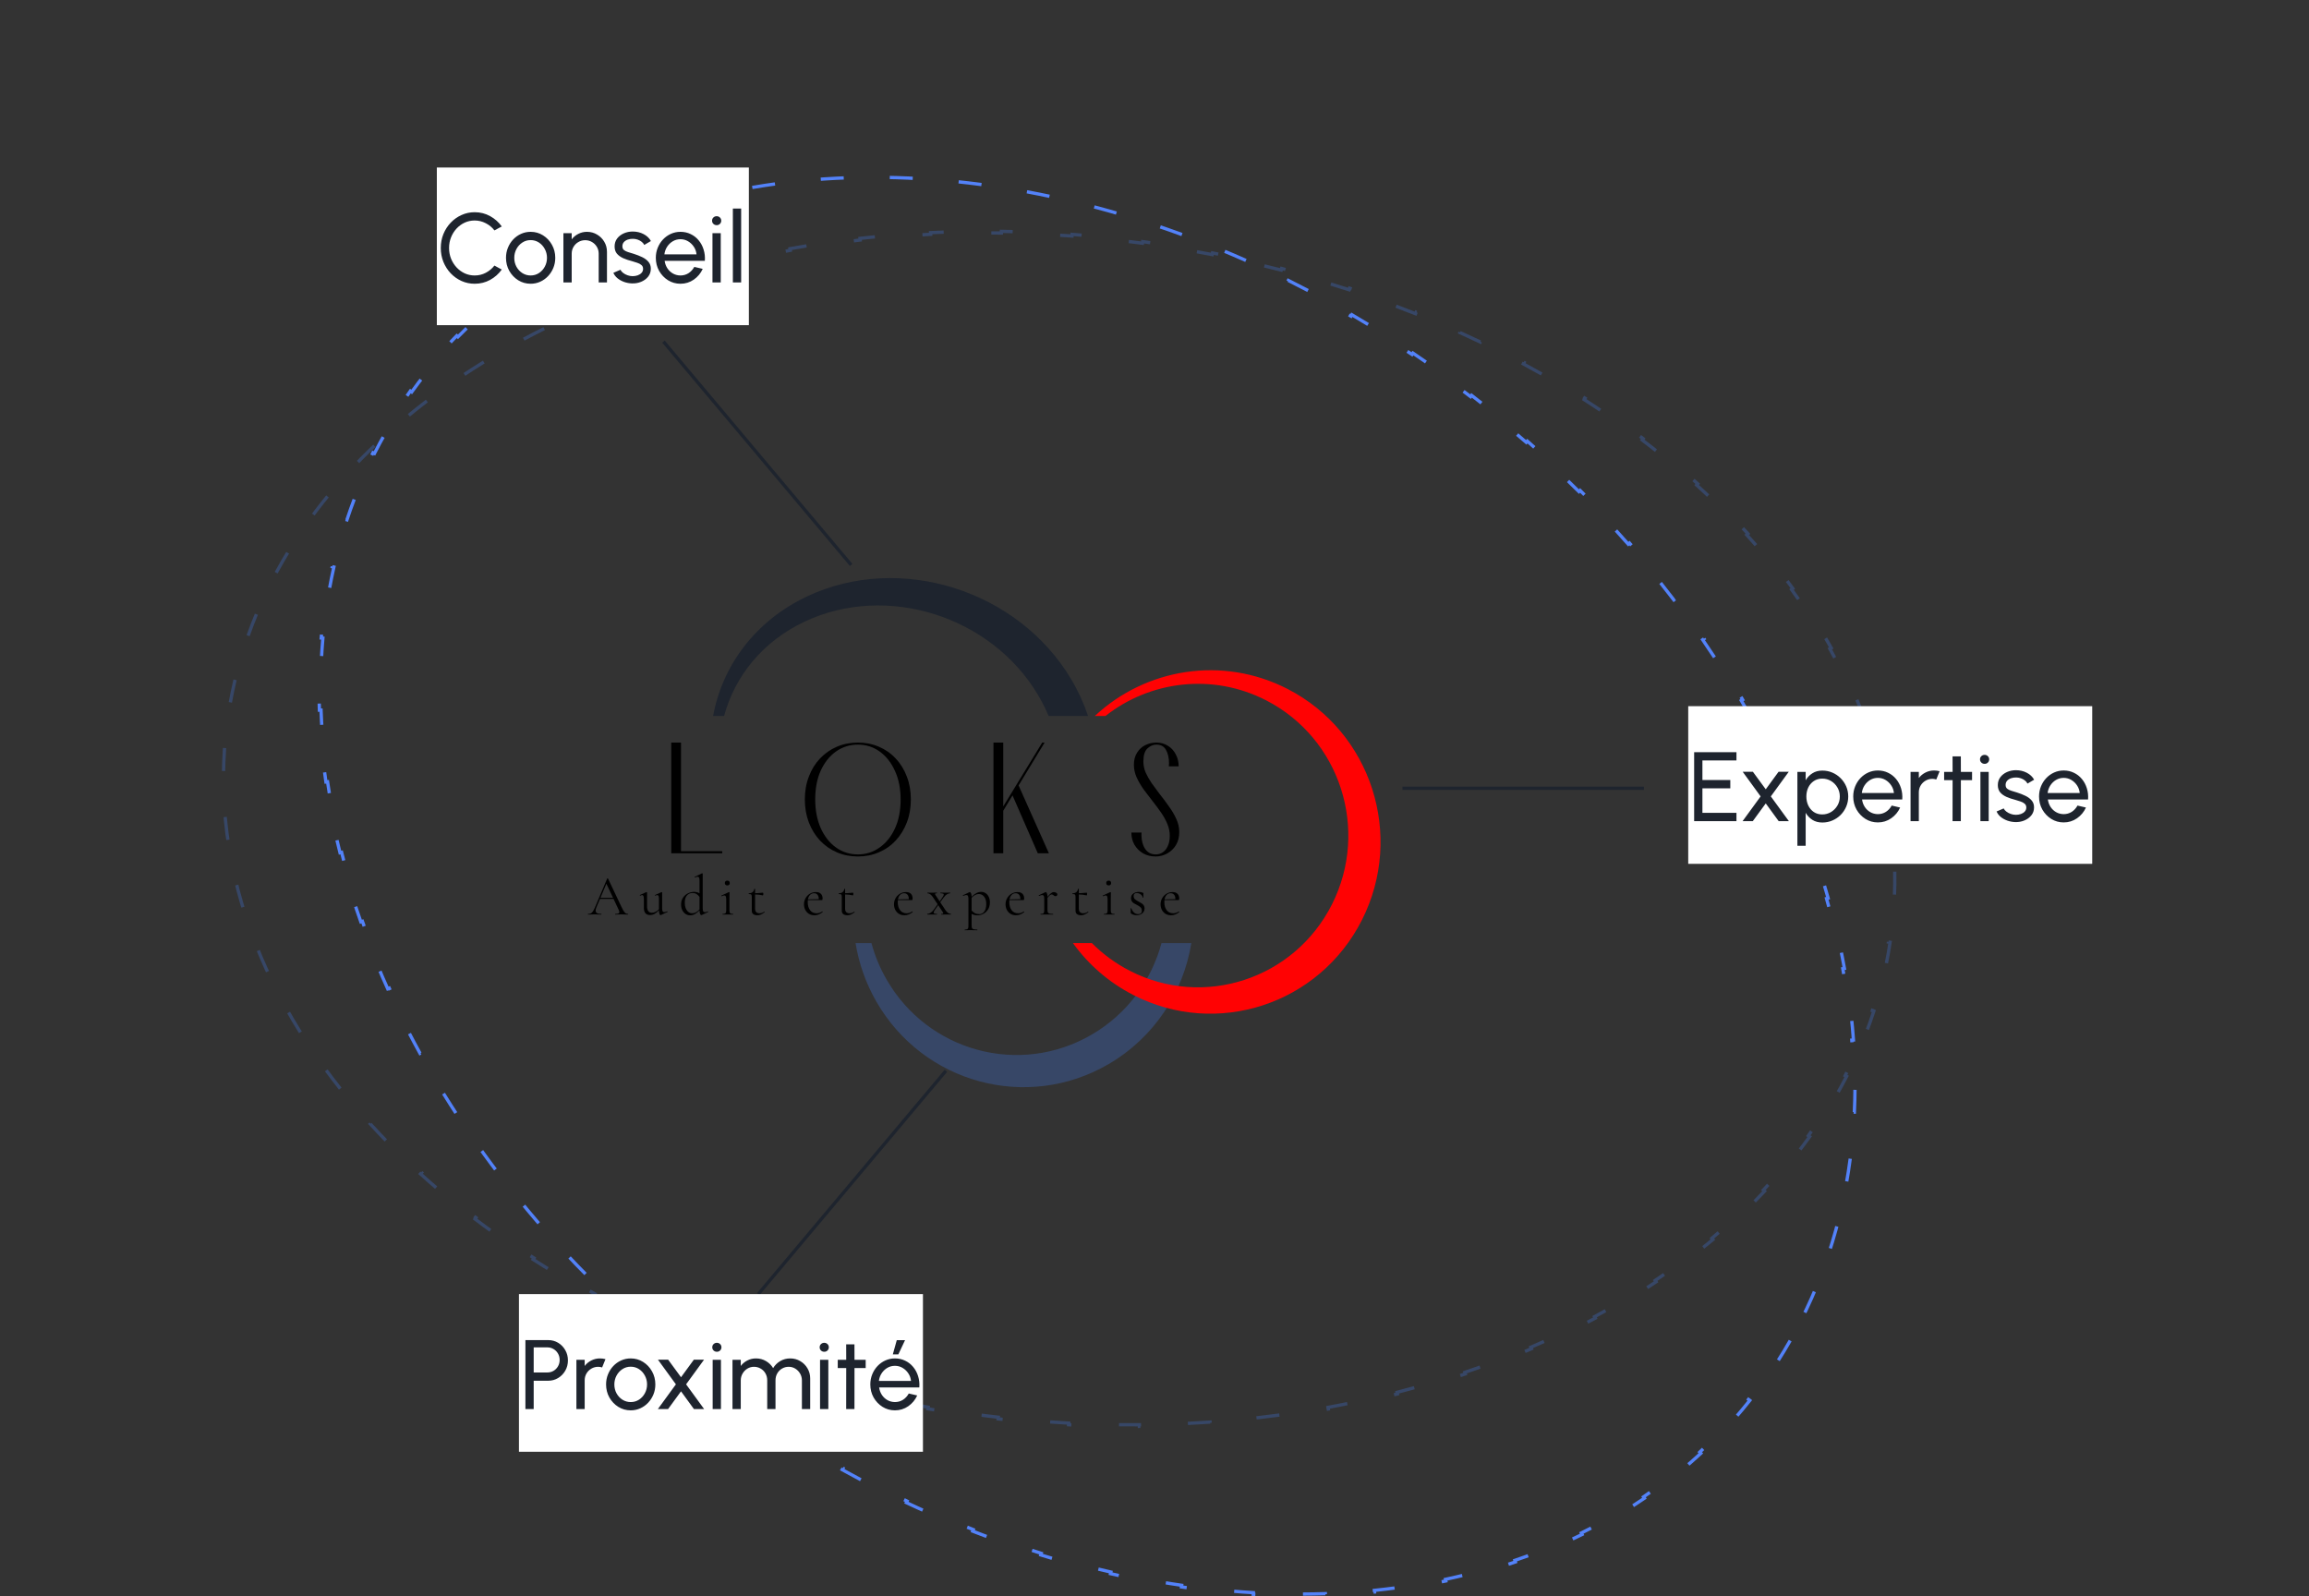 <svg width="703" height="486" viewBox="0 0 703 486" fill="none" xmlns="http://www.w3.org/2000/svg">
<rect x="0" y="0" width="703" height="486" fill="#333333" stroke="none"/>
<path d="M427 240H500.5" stroke="#1E242E"/>
<path d="M288 326L230.863 394" stroke="#1E242E"/>
<path d="M259.137 172L202 104" stroke="#1E242E"/>
<path d="M260.486 287.127C261.466 293.203 263.533 299.206 266.763 304.854C281.062 329.857 312.731 338.423 337.497 323.988C351.496 315.828 360.294 302.066 362.715 287.127H353.637C350.579 298.479 343.252 308.662 332.362 315.009C310.477 327.765 282.492 320.195 269.857 298.101C267.838 294.571 266.333 290.883 265.318 287.127H260.486Z" fill="#374767"/>
<path d="M217.11 217.992C219.939 202.636 229.951 188.989 245.815 181.536C273.986 168.301 309.944 179.609 326.131 206.794C328.306 210.446 330.013 214.199 331.271 217.992H319.265C318.356 215.816 317.274 213.662 316.014 211.547C301.711 187.525 269.935 177.532 245.041 189.227C232.223 195.249 223.728 205.847 220.457 217.992H217.11Z" fill="#1E242E"/>
<path d="M326.666 287.127C331.313 293.58 337.499 299.052 345.023 302.922C370.504 316.029 401.685 305.801 414.668 280.077C427.651 254.353 417.52 222.875 392.039 209.768C372.153 199.539 348.796 203.523 333.325 217.992H336.566C350.144 207.295 369.162 204.825 385.521 213.24C408.038 224.822 416.991 252.639 405.518 275.37C394.045 298.101 366.491 307.139 343.974 295.557C339.601 293.308 335.739 290.445 332.439 287.127H326.666Z" fill="#FF0203"/>
<path d="M207.343 259.789H204.364V226.077H207.343V259.789ZM206.35 259.789V259.157H219.892V259.789H206.35Z" fill="black"/>
<path d="M261.204 260.762C258.886 260.762 256.75 260.341 254.794 259.497C252.837 258.654 251.122 257.454 249.647 255.898C248.203 254.341 247.074 252.508 246.262 250.4C245.449 248.26 245.043 245.925 245.043 243.395C245.043 240.866 245.449 238.547 246.262 236.439C247.074 234.298 248.203 232.466 249.647 230.942C251.122 229.385 252.837 228.185 254.794 227.342C256.75 226.499 258.886 226.077 261.204 226.077C263.491 226.077 265.612 226.499 267.569 227.342C269.555 228.185 271.27 229.385 272.715 230.942C274.159 232.466 275.288 234.298 276.1 236.439C276.913 238.547 277.319 240.866 277.319 243.395C277.319 245.925 276.913 248.26 276.1 250.4C275.288 252.508 274.159 254.341 272.715 255.898C271.27 257.454 269.555 258.654 267.569 259.497C265.612 260.341 263.491 260.762 261.204 260.762ZM261.204 260.13C263.641 260.13 265.838 259.433 267.794 258.038C269.78 256.643 271.345 254.698 272.489 252.2C273.632 249.703 274.204 246.768 274.204 243.395C274.204 240.12 273.632 237.233 272.489 234.736C271.375 232.239 269.841 230.277 267.884 228.85C265.928 227.423 263.701 226.709 261.204 226.709C258.736 226.709 256.509 227.407 254.523 228.801C252.567 230.196 251.017 232.142 249.873 234.639C248.76 237.104 248.203 240.022 248.203 243.395C248.203 246.671 248.76 249.573 249.873 252.103C250.987 254.6 252.521 256.562 254.478 257.989C256.464 259.416 258.706 260.13 261.204 260.13Z" fill="black"/>
<path d="M305.449 259.789H302.47V226.077H305.449V259.789ZM304.907 247.725L304.546 246.995L317.321 226.077H318.044L304.907 247.725ZM309.963 238.774L319.307 259.692V259.789H315.967L308.112 241.79L309.963 238.774Z" fill="black"/>
<path d="M344.458 253.465H347.573C347.573 253.595 347.558 253.741 347.528 253.903C347.528 254.065 347.528 254.211 347.528 254.341C347.558 256.027 347.949 257.422 348.702 258.524C349.454 259.595 350.522 260.13 351.907 260.13C352.629 260.13 353.306 259.935 353.938 259.546C354.6 259.124 355.127 258.492 355.518 257.649C355.939 256.806 356.15 255.735 356.15 254.438C356.15 253.238 355.909 252.054 355.428 250.887C354.946 249.719 354.314 248.568 353.532 247.433C352.749 246.298 351.907 245.163 351.004 244.028C350.071 242.828 349.153 241.628 348.25 240.428C347.377 239.195 346.655 237.963 346.083 236.731C345.512 235.466 345.226 234.169 345.226 232.839C345.226 231.412 345.542 230.196 346.174 229.19C346.806 228.153 347.648 227.374 348.702 226.855C349.755 226.336 350.883 226.077 352.087 226.077C353.381 226.077 354.54 226.401 355.563 227.05C356.586 227.666 357.384 228.525 357.956 229.628C358.557 230.731 358.858 231.963 358.858 233.325H355.879C355.879 233.196 355.879 233.05 355.879 232.888C355.909 232.725 355.924 232.579 355.924 232.45C355.924 230.796 355.623 229.434 355.021 228.363C354.45 227.261 353.456 226.709 352.042 226.709C351.079 226.709 350.176 227.099 349.334 227.877C348.521 228.655 348.115 229.985 348.115 231.866C348.115 232.969 348.34 234.071 348.792 235.174C349.273 236.244 349.875 237.314 350.598 238.385C351.35 239.455 352.147 240.541 352.99 241.644C353.983 242.876 354.931 244.141 355.834 245.438C356.767 246.703 357.534 248.001 358.136 249.33C358.738 250.627 359.039 251.957 359.039 253.319C359.039 254.844 358.708 256.157 358.046 257.26C357.384 258.362 356.496 259.222 355.382 259.838C354.299 260.454 353.11 260.762 351.816 260.762C350.432 260.762 349.183 260.454 348.07 259.838C346.956 259.189 346.068 258.314 345.406 257.211C344.774 256.108 344.458 254.86 344.458 253.465Z" fill="black"/>
<path d="M191.192 278.244C191.238 278.244 191.261 278.278 191.261 278.348C191.261 278.417 191.238 278.452 191.192 278.452C190.972 278.452 190.631 278.44 190.169 278.417C189.706 278.394 189.371 278.382 189.163 278.382C188.908 278.382 188.585 278.394 188.192 278.417C187.822 278.44 187.538 278.452 187.342 278.452C187.296 278.452 187.272 278.417 187.272 278.348C187.272 278.278 187.296 278.244 187.342 278.244C187.77 278.244 188.082 278.203 188.278 278.122C188.475 278.041 188.573 277.903 188.573 277.706C188.573 277.544 188.498 277.296 188.348 276.96L186.804 273.683H182.677L181.584 276.249C181.422 276.642 181.341 276.96 181.341 277.203C181.341 277.561 181.48 277.827 181.757 278.001C182.047 278.163 182.474 278.244 183.041 278.244C183.099 278.244 183.128 278.278 183.128 278.348C183.128 278.417 183.099 278.452 183.041 278.452C182.833 278.452 182.532 278.44 182.139 278.417C181.7 278.394 181.318 278.382 180.994 278.382C180.694 278.382 180.347 278.394 179.954 278.417C179.607 278.44 179.318 278.452 179.087 278.452C179.029 278.452 179 278.417 179 278.348C179 278.278 179.029 278.244 179.087 278.244C179.41 278.244 179.682 278.186 179.902 278.07C180.133 277.943 180.347 277.729 180.543 277.429C180.752 277.116 180.977 276.671 181.22 276.093L184.879 267.457C184.902 267.422 184.943 267.404 185.001 267.404C185.058 267.404 185.093 267.422 185.105 267.457L189.197 276.076C189.591 276.931 189.926 277.509 190.203 277.81C190.481 278.099 190.81 278.244 191.192 278.244ZM182.815 273.336H186.648L184.619 269.052L182.815 273.336Z" fill="black"/>
<path d="M203.161 277.463C203.207 277.463 203.236 277.492 203.248 277.55C203.271 277.596 203.259 277.631 203.213 277.654L201.184 278.608L201.114 278.625C200.999 278.625 200.889 278.492 200.785 278.226C200.681 277.96 200.629 277.614 200.629 277.186V277.116C200.178 277.625 199.727 278.001 199.276 278.244C198.825 278.475 198.357 278.59 197.871 278.59C197.293 278.59 196.842 278.411 196.519 278.053C196.195 277.683 196.033 277.151 196.033 276.457V273.804C196.033 273.353 195.993 273.029 195.912 272.833C195.831 272.625 195.698 272.521 195.513 272.521C195.351 272.521 195.154 272.578 194.923 272.694H194.906C194.86 272.694 194.825 272.665 194.802 272.607C194.779 272.538 194.79 272.497 194.836 272.486L196.761 271.619L196.831 271.601C196.866 271.601 196.9 271.619 196.935 271.653C196.981 271.677 197.004 271.705 197.004 271.74V275.885C197.004 277.226 197.49 277.897 198.461 277.897C198.831 277.897 199.207 277.804 199.588 277.619C199.97 277.423 200.317 277.157 200.629 276.822V273.804C200.629 273.341 200.588 273.012 200.507 272.815C200.438 272.619 200.305 272.521 200.109 272.521C199.947 272.521 199.75 272.578 199.519 272.694H199.502C199.455 272.694 199.421 272.665 199.398 272.607C199.386 272.538 199.403 272.497 199.45 272.486L201.375 271.619L201.427 271.601C201.461 271.601 201.496 271.619 201.531 271.653C201.577 271.677 201.6 271.705 201.6 271.74V276.596C201.6 276.989 201.646 277.272 201.739 277.446C201.831 277.619 201.987 277.706 202.207 277.706C202.404 277.706 202.71 277.625 203.126 277.463H203.161Z" fill="black"/>
<path d="M215.512 277.463C215.558 277.463 215.587 277.492 215.598 277.55C215.622 277.608 215.616 277.648 215.581 277.671L213.673 278.573C213.604 278.596 213.558 278.608 213.535 278.608C213.384 278.608 213.257 278.481 213.153 278.226C213.049 277.972 212.991 277.619 212.98 277.168C212.552 277.619 212.101 277.984 211.627 278.261C211.164 278.538 210.644 278.677 210.066 278.677C209.581 278.677 209.13 278.538 208.713 278.261C208.309 277.984 207.979 277.596 207.725 277.099C207.482 276.59 207.361 276.012 207.361 275.365C207.361 274.544 207.563 273.844 207.968 273.266C208.372 272.688 208.881 272.255 209.494 271.966C210.107 271.677 210.714 271.532 211.315 271.532C211.928 271.532 212.483 271.682 212.98 271.983V268.098C212.98 267.682 212.933 267.381 212.841 267.196C212.76 267.011 212.615 266.919 212.407 266.919C212.257 266.919 211.991 267 211.61 267.162H211.575C211.529 267.162 211.494 267.139 211.471 267.092C211.459 267.035 211.471 266.994 211.506 266.971L213.708 265.896C213.731 265.884 213.76 265.878 213.795 265.878C213.818 265.878 213.847 265.896 213.882 265.93C213.928 265.953 213.951 265.982 213.951 266.017V276.544C213.951 276.96 213.997 277.261 214.09 277.446C214.194 277.631 214.356 277.723 214.575 277.723C214.911 277.723 215.211 277.642 215.477 277.481L215.512 277.463ZM210.742 278.053C211.159 278.053 211.546 277.955 211.904 277.758C212.263 277.55 212.621 277.261 212.98 276.891V273.076C212.702 272.694 212.396 272.399 212.061 272.191C211.725 271.983 211.321 271.879 210.847 271.879C210.118 271.879 209.54 272.139 209.112 272.659C208.696 273.168 208.488 273.896 208.488 274.844C208.488 275.48 208.586 276.041 208.783 276.527C208.979 277.012 209.245 277.388 209.581 277.654C209.927 277.92 210.315 278.053 210.742 278.053Z" fill="black"/>
<path d="M221.455 269.572C221.213 269.572 221.022 269.509 220.883 269.382C220.756 269.254 220.692 269.075 220.692 268.844C220.692 268.613 220.756 268.433 220.883 268.306C221.022 268.179 221.213 268.116 221.455 268.116C221.687 268.116 221.866 268.179 221.993 268.306C222.12 268.433 222.184 268.613 222.184 268.844C222.184 269.075 222.12 269.254 221.993 269.382C221.866 269.509 221.687 269.572 221.455 269.572ZM219.999 278.452C219.975 278.452 219.964 278.417 219.964 278.348C219.964 278.278 219.975 278.244 219.999 278.244C220.311 278.244 220.542 278.215 220.692 278.157C220.854 278.088 220.964 277.972 221.022 277.81C221.08 277.637 221.109 277.382 221.109 277.047V273.804C221.109 273.388 221.062 273.087 220.97 272.902C220.889 272.717 220.744 272.625 220.536 272.625C220.328 272.625 220.068 272.706 219.756 272.867H219.738C219.692 272.867 219.658 272.839 219.634 272.781C219.611 272.723 219.617 272.682 219.652 272.659L221.906 271.619L221.976 271.601C221.999 271.601 222.028 271.619 222.062 271.653C222.097 271.677 222.114 271.705 222.114 271.74C222.114 271.821 222.109 272.052 222.097 272.434C222.085 272.815 222.08 273.266 222.08 273.787V277.047C222.08 277.394 222.109 277.648 222.166 277.81C222.224 277.972 222.328 278.088 222.479 278.157C222.629 278.215 222.86 278.244 223.172 278.244C223.207 278.244 223.224 278.278 223.224 278.348C223.224 278.417 223.207 278.452 223.172 278.452C222.906 278.452 222.692 278.446 222.531 278.434L221.594 278.417L220.658 278.434C220.496 278.446 220.276 278.452 219.999 278.452Z" fill="black"/>
<path d="M232.684 277.55C232.73 277.55 232.765 277.579 232.788 277.637C232.811 277.683 232.805 277.718 232.77 277.741C232.343 278.076 231.955 278.313 231.608 278.452C231.273 278.59 230.92 278.66 230.551 278.66C230.065 278.66 229.666 278.55 229.354 278.33C229.042 278.111 228.886 277.746 228.886 277.238V273.162C228.886 272.862 228.862 272.648 228.816 272.521C228.782 272.393 228.706 272.312 228.591 272.278C228.475 272.232 228.279 272.208 228.001 272.208C227.955 272.208 227.932 272.174 227.932 272.104C227.932 272.023 227.955 271.983 228.001 271.983C228.464 271.971 228.839 271.85 229.128 271.619C229.417 271.376 229.585 271.058 229.631 270.665C229.631 270.63 229.678 270.613 229.77 270.613C229.851 270.613 229.891 270.63 229.891 270.665V271.948C230.47 271.937 231.273 271.879 232.302 271.775C232.325 271.775 232.348 271.821 232.371 271.914C232.406 271.994 232.424 272.087 232.424 272.191C232.424 272.284 232.4 272.382 232.354 272.486C232.319 272.578 232.279 272.619 232.233 272.607C231.597 272.445 230.816 272.353 229.891 272.33V276.648C229.891 277.122 230.007 277.475 230.238 277.706C230.481 277.937 230.822 278.053 231.262 278.053C231.77 278.053 232.233 277.891 232.649 277.567L232.684 277.55Z" fill="black"/>
<path d="M250.378 277.481C250.412 277.481 250.441 277.504 250.465 277.55C250.499 277.585 250.505 277.619 250.482 277.654C249.719 278.325 248.875 278.66 247.95 278.66C247.279 278.66 246.707 278.504 246.233 278.192C245.759 277.879 245.395 277.469 245.14 276.96C244.898 276.452 244.776 275.908 244.776 275.33C244.776 274.648 244.938 274.024 245.262 273.457C245.585 272.879 246.025 272.428 246.58 272.104C247.146 271.769 247.765 271.601 248.435 271.601C249.083 271.601 249.58 271.775 249.927 272.122C250.274 272.469 250.447 272.954 250.447 273.578C250.447 273.74 250.43 273.856 250.395 273.925C250.372 273.995 250.326 274.029 250.256 274.029L245.955 274.047C245.932 274.301 245.921 274.509 245.921 274.671C245.921 275.677 246.158 276.492 246.632 277.116C247.106 277.741 247.771 278.053 248.626 278.053C248.973 278.053 249.268 278.007 249.511 277.914C249.765 277.822 250.048 277.677 250.36 277.481H250.378ZM247.863 271.948C247.366 271.948 246.955 272.116 246.632 272.451C246.308 272.775 246.094 273.232 245.99 273.821L249.285 273.752C249.285 273.162 249.158 272.717 248.904 272.417C248.649 272.104 248.302 271.948 247.863 271.948Z" fill="black"/>
<path d="M260.093 277.55C260.139 277.55 260.174 277.579 260.197 277.637C260.22 277.683 260.215 277.718 260.18 277.741C259.752 278.076 259.365 278.313 259.018 278.452C258.683 278.59 258.33 278.66 257.96 278.66C257.474 278.66 257.076 278.55 256.763 278.33C256.451 278.111 256.295 277.746 256.295 277.238V273.162C256.295 272.862 256.272 272.648 256.226 272.521C256.191 272.393 256.116 272.312 256 272.278C255.885 272.232 255.688 272.208 255.411 272.208C255.364 272.208 255.341 272.174 255.341 272.104C255.341 272.023 255.364 271.983 255.411 271.983C255.873 271.971 256.249 271.85 256.538 271.619C256.827 271.376 256.995 271.058 257.041 270.665C257.041 270.63 257.087 270.613 257.18 270.613C257.261 270.613 257.301 270.63 257.301 270.665V271.948C257.879 271.937 258.683 271.879 259.712 271.775C259.735 271.775 259.758 271.821 259.781 271.914C259.816 271.994 259.833 272.087 259.833 272.191C259.833 272.284 259.81 272.382 259.764 272.486C259.729 272.578 259.689 272.619 259.642 272.607C259.006 272.445 258.226 272.353 257.301 272.33V276.648C257.301 277.122 257.417 277.475 257.648 277.706C257.891 277.937 258.232 278.053 258.671 278.053C259.18 278.053 259.642 277.891 260.059 277.567L260.093 277.55Z" fill="black"/>
<path d="M277.787 277.481C277.822 277.481 277.851 277.504 277.874 277.55C277.909 277.585 277.914 277.619 277.891 277.654C277.128 278.325 276.284 278.66 275.359 278.66C274.689 278.66 274.116 278.504 273.642 278.192C273.168 277.879 272.804 277.469 272.55 276.96C272.307 276.452 272.186 275.908 272.186 275.33C272.186 274.648 272.348 274.024 272.671 273.457C272.995 272.879 273.434 272.428 273.989 272.104C274.556 271.769 275.174 271.601 275.845 271.601C276.492 271.601 276.99 271.775 277.336 272.122C277.683 272.469 277.857 272.954 277.857 273.578C277.857 273.74 277.839 273.856 277.805 273.925C277.782 273.995 277.735 274.029 277.666 274.029L273.365 274.047C273.342 274.301 273.33 274.509 273.33 274.671C273.33 275.677 273.567 276.492 274.041 277.116C274.515 277.741 275.18 278.053 276.036 278.053C276.383 278.053 276.677 278.007 276.92 277.914C277.175 277.822 277.458 277.677 277.77 277.481H277.787ZM275.273 271.948C274.775 271.948 274.365 272.116 274.041 272.451C273.718 272.775 273.504 273.232 273.4 273.821L276.695 273.752C276.695 273.162 276.568 272.717 276.313 272.417C276.059 272.104 275.712 271.948 275.273 271.948Z" fill="black"/>
<path d="M289.514 278.244C289.538 278.244 289.549 278.278 289.549 278.348C289.549 278.417 289.538 278.452 289.514 278.452L288.96 278.434C288.832 278.423 288.647 278.417 288.405 278.417L287.295 278.434C287.121 278.446 286.89 278.452 286.601 278.452C286.566 278.452 286.549 278.417 286.549 278.348C286.549 278.278 286.566 278.244 286.601 278.244C286.809 278.244 286.954 278.232 287.034 278.209C287.127 278.174 287.173 278.116 287.173 278.036C287.173 277.931 287.104 277.775 286.965 277.567L285.647 275.573L284.607 277.064C284.375 277.411 284.26 277.666 284.26 277.827C284.26 277.966 284.335 278.07 284.485 278.14C284.647 278.209 284.901 278.244 285.248 278.244C285.283 278.244 285.3 278.278 285.3 278.348C285.3 278.417 285.283 278.452 285.248 278.452C284.936 278.452 284.705 278.446 284.554 278.434L283.514 278.417L282.89 278.434C282.774 278.446 282.589 278.452 282.335 278.452C282.311 278.452 282.3 278.417 282.3 278.348C282.3 278.278 282.311 278.244 282.335 278.244C282.635 278.244 282.959 278.134 283.306 277.914C283.664 277.694 283.994 277.377 284.294 276.96L285.474 275.313L284.069 273.197C283.791 272.769 283.502 272.457 283.202 272.26C282.901 272.064 282.629 271.966 282.387 271.966C282.364 271.966 282.352 271.931 282.352 271.862C282.352 271.792 282.364 271.757 282.387 271.757C282.629 271.757 282.809 271.763 282.924 271.775L283.462 271.792L284.572 271.775C284.734 271.763 284.959 271.757 285.248 271.757C285.271 271.757 285.283 271.792 285.283 271.862C285.283 271.931 285.271 271.966 285.248 271.966C285.052 271.966 284.907 271.983 284.815 272.018C284.722 272.041 284.676 272.093 284.676 272.174C284.676 272.255 284.751 272.411 284.901 272.642L286.098 274.446L286.982 273.145C287.225 272.786 287.347 272.526 287.347 272.364C287.347 272.226 287.266 272.127 287.104 272.07C286.954 272 286.699 271.966 286.341 271.966C286.318 271.966 286.306 271.931 286.306 271.862C286.306 271.792 286.318 271.757 286.341 271.757C286.653 271.757 286.89 271.763 287.052 271.775L288.092 271.792L288.717 271.775C288.832 271.763 289.017 271.757 289.272 271.757C289.295 271.757 289.306 271.792 289.306 271.862C289.306 271.931 289.295 271.966 289.272 271.966C288.96 271.966 288.63 272.075 288.283 272.295C287.948 272.503 287.624 272.821 287.312 273.249L286.254 274.688L287.798 277.012C288.087 277.452 288.381 277.77 288.682 277.966C288.994 278.151 289.272 278.244 289.514 278.244Z" fill="black"/>
<path d="M298.731 271.532C299.205 271.532 299.645 271.659 300.049 271.914C300.454 272.168 300.778 272.538 301.021 273.024C301.263 273.509 301.385 274.076 301.385 274.723C301.385 275.59 301.188 276.324 300.795 276.926C300.402 277.515 299.916 277.955 299.338 278.244C298.772 278.533 298.211 278.677 297.656 278.677C297.298 278.677 296.974 278.643 296.685 278.573C296.407 278.504 296.118 278.388 295.818 278.226V281.816C295.818 282.163 295.858 282.417 295.939 282.579C296.032 282.741 296.199 282.851 296.442 282.909C296.685 282.978 297.055 283.013 297.552 283.013C297.575 283.013 297.587 283.048 297.587 283.117C297.587 283.186 297.575 283.221 297.552 283.221C297.159 283.221 296.847 283.215 296.615 283.204L295.349 283.186L294.396 283.204C294.234 283.215 294.02 283.221 293.754 283.221C293.719 283.221 293.702 283.186 293.702 283.117C293.702 283.048 293.719 283.013 293.754 283.013C294.066 283.013 294.297 282.978 294.448 282.909C294.598 282.851 294.702 282.741 294.76 282.579C294.818 282.417 294.847 282.163 294.847 281.816V273.665C294.847 273.249 294.8 272.954 294.708 272.781C294.615 272.596 294.453 272.503 294.222 272.503C293.968 272.503 293.661 272.584 293.303 272.746L293.268 272.763C293.222 272.763 293.193 272.734 293.182 272.677C293.159 272.619 293.164 272.578 293.199 272.555L295.124 271.636C295.147 271.625 295.188 271.619 295.245 271.619C295.407 271.619 295.54 271.74 295.644 271.983C295.748 272.226 295.806 272.573 295.818 273.024C296.8 272.029 297.772 271.532 298.731 271.532ZM298.176 278.313C298.789 278.313 299.292 278.047 299.685 277.515C300.078 276.972 300.275 276.22 300.275 275.261C300.275 274.29 300.061 273.538 299.633 273.006C299.205 272.463 298.662 272.191 298.003 272.191C297.598 272.191 297.222 272.289 296.876 272.486C296.529 272.682 296.176 272.96 295.818 273.318V277.22C296.141 277.579 296.483 277.851 296.841 278.036C297.211 278.221 297.656 278.313 298.176 278.313Z" fill="black"/>
<path d="M311.751 277.481C311.786 277.481 311.815 277.504 311.838 277.55C311.873 277.585 311.878 277.619 311.855 277.654C311.092 278.325 310.248 278.66 309.323 278.66C308.653 278.66 308.08 278.504 307.606 278.192C307.132 277.879 306.768 277.469 306.514 276.96C306.271 276.452 306.149 275.908 306.149 275.33C306.149 274.648 306.311 274.024 306.635 273.457C306.959 272.879 307.398 272.428 307.953 272.104C308.52 271.769 309.138 271.601 309.809 271.601C310.456 271.601 310.953 271.775 311.3 272.122C311.647 272.469 311.821 272.954 311.821 273.578C311.821 273.74 311.803 273.856 311.768 273.925C311.745 273.995 311.699 274.029 311.63 274.029L307.329 274.047C307.306 274.301 307.294 274.509 307.294 274.671C307.294 275.677 307.531 276.492 308.005 277.116C308.479 277.741 309.144 278.053 310 278.053C310.346 278.053 310.641 278.007 310.884 277.914C311.138 277.822 311.422 277.677 311.734 277.481H311.751ZM309.236 271.948C308.739 271.948 308.329 272.116 308.005 272.451C307.681 272.775 307.468 273.232 307.363 273.821L310.659 273.752C310.659 273.162 310.531 272.717 310.277 272.417C310.023 272.104 309.676 271.948 309.236 271.948Z" fill="black"/>
<path d="M320.842 271.601C321.097 271.601 321.339 271.671 321.571 271.81C321.802 271.948 321.917 272.116 321.917 272.312C321.917 272.463 321.865 272.59 321.761 272.694C321.669 272.798 321.53 272.85 321.345 272.85C321.241 272.85 321.149 272.833 321.068 272.798C320.998 272.752 320.912 272.688 320.808 272.607C320.704 272.515 320.605 272.445 320.513 272.399C320.42 272.353 320.31 272.33 320.183 272.33C320.033 272.33 319.871 272.393 319.698 272.521C319.536 272.648 319.276 272.919 318.917 273.336V277.047C318.917 277.394 318.958 277.648 319.039 277.81C319.131 277.972 319.293 278.088 319.524 278.157C319.755 278.215 320.114 278.244 320.599 278.244C320.646 278.244 320.669 278.278 320.669 278.348C320.669 278.417 320.646 278.452 320.599 278.452C320.229 278.452 319.935 278.446 319.715 278.434L318.432 278.417L317.478 278.434C317.327 278.446 317.119 278.452 316.853 278.452C316.819 278.452 316.801 278.417 316.801 278.348C316.801 278.278 316.819 278.244 316.853 278.244C317.166 278.244 317.397 278.215 317.547 278.157C317.697 278.088 317.796 277.972 317.842 277.81C317.9 277.648 317.929 277.394 317.929 277.047V273.613C317.929 273.22 317.882 272.937 317.79 272.763C317.697 272.59 317.541 272.503 317.322 272.503C317.137 272.503 316.825 272.59 316.385 272.763H316.35C316.304 272.763 316.27 272.74 316.246 272.694C316.235 272.636 316.252 272.596 316.298 272.573L318.31 271.619L318.414 271.601C318.518 271.601 318.628 271.734 318.744 272C318.859 272.266 318.917 272.607 318.917 273.024V273.041C319.391 272.486 319.767 272.11 320.044 271.914C320.322 271.705 320.588 271.601 320.842 271.601Z" fill="black"/>
<path d="M331.252 277.55C331.299 277.55 331.333 277.579 331.356 277.637C331.379 277.683 331.374 277.718 331.339 277.741C330.911 278.076 330.524 278.313 330.177 278.452C329.842 278.59 329.489 278.66 329.119 278.66C328.634 278.66 328.235 278.55 327.923 278.33C327.61 278.111 327.454 277.746 327.454 277.238V273.162C327.454 272.862 327.431 272.648 327.385 272.521C327.35 272.393 327.275 272.312 327.159 272.278C327.044 272.232 326.847 272.208 326.57 272.208C326.524 272.208 326.5 272.174 326.5 272.104C326.5 272.023 326.524 271.983 326.57 271.983C327.032 271.971 327.408 271.85 327.697 271.619C327.986 271.376 328.154 271.058 328.2 270.665C328.2 270.63 328.246 270.613 328.339 270.613C328.42 270.613 328.46 270.63 328.46 270.665V271.948C329.038 271.937 329.842 271.879 330.871 271.775C330.894 271.775 330.917 271.821 330.94 271.914C330.975 271.994 330.992 272.087 330.992 272.191C330.992 272.284 330.969 272.382 330.923 272.486C330.888 272.578 330.848 272.619 330.801 272.607C330.165 272.445 329.385 272.353 328.46 272.33V276.648C328.46 277.122 328.576 277.475 328.807 277.706C329.05 277.937 329.391 278.053 329.83 278.053C330.339 278.053 330.801 277.891 331.218 277.567L331.252 277.55Z" fill="black"/>
<path d="M337.563 269.572C337.32 269.572 337.13 269.509 336.991 269.382C336.864 269.254 336.8 269.075 336.8 268.844C336.8 268.613 336.864 268.433 336.991 268.306C337.13 268.179 337.32 268.116 337.563 268.116C337.794 268.116 337.974 268.179 338.101 268.306C338.228 268.433 338.292 268.613 338.292 268.844C338.292 269.075 338.228 269.254 338.101 269.382C337.974 269.509 337.794 269.572 337.563 269.572ZM336.106 278.452C336.083 278.452 336.072 278.417 336.072 278.348C336.072 278.278 336.083 278.244 336.106 278.244C336.419 278.244 336.65 278.215 336.8 278.157C336.962 278.088 337.072 277.972 337.13 277.81C337.187 277.637 337.216 277.382 337.216 277.047V273.804C337.216 273.388 337.17 273.087 337.078 272.902C336.997 272.717 336.852 272.625 336.644 272.625C336.436 272.625 336.176 272.706 335.864 272.867H335.846C335.8 272.867 335.765 272.839 335.742 272.781C335.719 272.723 335.725 272.682 335.76 272.659L338.014 271.619L338.083 271.601C338.107 271.601 338.135 271.619 338.17 271.653C338.205 271.677 338.222 271.705 338.222 271.74C338.222 271.821 338.216 272.052 338.205 272.434C338.193 272.815 338.187 273.266 338.187 273.787V277.047C338.187 277.394 338.216 277.648 338.274 277.81C338.332 277.972 338.436 278.088 338.586 278.157C338.737 278.215 338.968 278.244 339.28 278.244C339.315 278.244 339.332 278.278 339.332 278.348C339.332 278.417 339.315 278.452 339.28 278.452C339.014 278.452 338.8 278.446 338.638 278.434L337.702 278.417L336.765 278.434C336.604 278.446 336.384 278.452 336.106 278.452Z" fill="black"/>
<path d="M345.149 272.815C345.149 273.22 345.282 273.544 345.548 273.787C345.814 274.018 346.202 274.266 346.71 274.532C347.115 274.74 347.427 274.92 347.647 275.07C347.878 275.22 348.075 275.417 348.236 275.66C348.398 275.902 348.479 276.197 348.479 276.544C348.479 277.134 348.26 277.631 347.82 278.036C347.381 278.44 346.785 278.643 346.034 278.643C345.421 278.643 344.866 278.469 344.369 278.122C344.3 278.076 344.265 278.007 344.265 277.914L344.23 276.561C344.23 276.527 344.259 276.509 344.317 276.509C344.386 276.498 344.427 276.509 344.438 276.544C344.658 277.122 344.941 277.561 345.288 277.862C345.647 278.163 346.057 278.313 346.52 278.313C346.901 278.313 347.19 278.221 347.387 278.036C347.583 277.851 347.67 277.579 347.647 277.22C347.635 276.781 347.496 276.446 347.231 276.215C346.976 275.972 346.589 275.723 346.069 275.469C345.687 275.284 345.381 275.116 345.149 274.966C344.93 274.816 344.739 274.619 344.577 274.376C344.427 274.133 344.352 273.833 344.352 273.474C344.352 272.85 344.583 272.376 345.045 272.052C345.519 271.717 346.074 271.549 346.71 271.549C347.173 271.549 347.595 271.636 347.976 271.81C348.046 271.833 348.086 271.862 348.098 271.896C348.121 271.919 348.132 271.954 348.132 272C348.132 272.232 348.127 272.411 348.115 272.538L348.098 273.266C348.098 273.289 348.063 273.301 347.994 273.301C347.924 273.301 347.89 273.289 347.89 273.266C347.89 273.023 347.797 272.798 347.612 272.59C347.427 272.37 347.196 272.197 346.918 272.07C346.641 271.942 346.363 271.879 346.086 271.879C345.797 271.879 345.566 271.96 345.392 272.122C345.23 272.272 345.149 272.503 345.149 272.815Z" fill="black"/>
<path d="M358.952 277.481C358.987 277.481 359.016 277.504 359.039 277.55C359.074 277.585 359.079 277.619 359.056 277.654C358.293 278.325 357.449 278.66 356.524 278.66C355.854 278.66 355.281 278.504 354.807 278.192C354.333 277.879 353.969 277.469 353.715 276.96C353.472 276.452 353.351 275.908 353.351 275.33C353.351 274.648 353.512 274.024 353.836 273.457C354.16 272.879 354.599 272.428 355.154 272.104C355.721 271.769 356.339 271.601 357.01 271.601C357.657 271.601 358.155 271.775 358.501 272.122C358.848 272.469 359.022 272.954 359.022 273.578C359.022 273.74 359.004 273.856 358.97 273.925C358.947 273.995 358.9 274.029 358.831 274.029L354.53 274.047C354.507 274.301 354.495 274.509 354.495 274.671C354.495 275.677 354.732 276.492 355.206 277.116C355.68 277.741 356.345 278.053 357.201 278.053C357.548 278.053 357.842 278.007 358.085 277.914C358.34 277.822 358.623 277.677 358.935 277.481H358.952ZM356.438 271.948C355.94 271.948 355.53 272.116 355.206 272.451C354.883 272.775 354.669 273.232 354.565 273.821L357.86 273.752C357.86 273.162 357.733 272.717 357.478 272.417C357.224 272.104 356.877 271.948 356.438 271.948Z" fill="black"/>
<path d="M545.044 408.147C542.59 412.463 539.902 416.67 536.975 420.758L536.568 420.467C535.891 421.412 535.201 422.351 534.498 423.284C533.795 424.217 533.083 425.139 532.36 426.051L532.752 426.361C529.63 430.301 526.326 434.045 522.854 437.594L522.497 437.244C520.869 438.908 519.203 440.528 517.502 442.105L517.842 442.472C514.174 445.873 510.339 449.073 506.35 452.073L506.049 451.673C504.193 453.069 502.304 454.422 500.382 455.731L500.664 456.144C496.549 458.947 492.286 461.551 487.889 463.957L487.65 463.518C485.615 464.631 483.552 465.702 481.46 466.729L481.681 467.178C477.226 469.367 472.647 471.364 467.954 473.167L467.774 472.701C465.613 473.531 463.428 474.321 461.219 475.069L461.38 475.543C456.685 477.134 451.887 478.541 446.997 479.762L446.875 479.277C444.632 479.838 442.37 480.359 440.089 480.842L440.192 481.331C435.347 482.356 430.418 483.205 425.417 483.879L425.35 483.384C423.059 483.693 420.753 483.965 418.432 484.2L418.483 484.697C413.559 485.196 408.571 485.529 403.529 485.697L403.512 485.197C401.199 485.274 398.874 485.316 396.538 485.323L396.54 485.823C391.592 485.838 386.596 485.696 381.562 485.398L381.592 484.898C379.28 484.761 376.96 484.591 374.632 484.388L374.589 484.886C369.658 484.456 364.694 483.878 359.705 483.151L359.777 482.656C357.485 482.323 355.189 481.958 352.887 481.561L352.803 482.054C347.92 481.213 343.018 480.232 338.103 479.11L338.215 478.622C335.959 478.107 333.7 477.562 331.44 476.988L331.316 477.473C326.511 476.251 321.697 474.896 316.881 473.408L317.029 472.93C314.819 472.247 312.608 471.535 310.398 470.796L310.24 471.27C305.538 469.696 300.838 467.995 296.146 466.166L296.327 465.7C294.168 464.859 292.01 463.99 289.855 463.095L289.663 463.557C285.085 461.654 280.518 459.63 275.966 457.484L276.18 457.032C274.079 456.042 271.982 455.025 269.888 453.983L269.666 454.43C265.228 452.221 260.81 449.894 256.415 447.452L256.658 447.015C254.628 445.886 252.603 444.733 250.583 443.554L250.331 443.986C246.046 441.486 241.786 438.873 237.556 436.148L237.827 435.728C235.881 434.474 233.941 433.197 232.008 431.895L231.729 432.31C227.613 429.538 223.529 426.659 219.481 423.673L219.778 423.27C218.839 422.577 217.902 421.879 216.967 421.174C216.032 420.469 215.102 419.761 214.177 419.05L213.872 419.446C209.886 416.379 205.993 413.246 202.194 410.054L202.515 409.671C200.732 408.172 198.969 406.659 197.227 405.134L196.898 405.51C193.113 402.196 189.427 398.821 185.842 395.39L186.188 395.029C184.499 393.413 182.832 391.784 181.187 390.143L180.834 390.497C177.275 386.946 173.821 383.34 170.474 379.684L170.842 379.346C169.263 377.621 167.708 375.886 166.177 374.139L165.801 374.469C162.484 370.685 159.279 366.853 156.189 362.976L156.58 362.665C155.125 360.84 153.695 359.005 152.291 357.161L151.893 357.464C148.842 353.458 145.911 349.409 143.103 345.323L143.515 345.04C142.195 343.119 140.901 341.191 139.635 339.254L139.217 339.528C136.458 335.309 133.829 331.055 131.331 326.773L131.763 326.521C130.587 324.506 129.441 322.485 128.324 320.458L127.886 320.7C125.453 316.285 123.158 311.843 121.004 307.382L121.454 307.164C120.439 305.061 119.455 302.954 118.503 300.843L118.047 301.049C115.974 296.454 114.049 291.842 112.277 287.22L112.743 287.041C111.907 284.86 111.104 282.676 110.335 280.492L109.863 280.658C108.189 275.901 106.676 271.138 105.326 266.377L105.807 266.241C105.17 263.994 104.569 261.748 104.006 259.503L103.521 259.624C102.292 254.731 101.237 249.845 100.36 244.974L100.852 244.886C100.438 242.59 100.064 240.298 99.729 238.011L99.234 238.083C98.504 233.09 97.962 228.118 97.612 223.178L98.111 223.142C97.945 220.817 97.823 218.498 97.743 216.187L97.244 216.205C97.07 211.167 97.1 206.167 97.335 201.216L97.835 201.239C97.946 198.91 98.102 196.592 98.305 194.285L97.807 194.242C98.247 189.233 98.904 184.281 99.78 179.395L100.272 179.484C100.684 177.19 101.144 174.912 101.653 172.649L101.166 172.539C102.266 167.65 103.595 162.835 105.155 158.106L105.63 158.263C106.358 156.055 107.137 153.866 107.968 151.697L107.501 151.518C109.285 146.857 111.304 142.289 113.562 137.825L114.008 138.051C115.055 135.981 116.154 133.933 117.305 131.91L116.87 131.662C119.324 127.347 122.012 123.139 124.939 119.052L125.345 119.343C126.023 118.397 126.713 117.458 127.415 116.525C128.118 115.593 128.831 114.67 129.553 113.759L129.162 113.448C132.284 109.508 135.587 105.764 139.06 102.216L139.417 102.566C141.045 100.902 142.71 99.281 144.412 97.704L144.072 97.337C147.74 93.937 151.575 90.737 155.564 87.736L155.864 88.136C157.72 86.74 159.61 85.388 161.531 84.079L161.25 83.666C165.365 80.863 169.627 78.258 174.024 75.853L174.264 76.291C176.299 75.178 178.362 74.108 180.454 73.08L180.233 72.631C184.687 70.442 189.267 68.446 193.96 66.642L194.139 67.109C196.301 66.278 198.486 65.489 200.694 64.74L200.534 64.267C205.229 62.675 210.027 61.269 214.917 60.047L215.038 60.532C217.281 59.972 219.544 59.45 221.825 58.968L221.721 58.479C226.567 57.454 231.496 56.604 236.497 55.93L236.563 56.425C238.854 56.117 241.161 55.845 243.482 55.609L243.431 55.112C248.355 54.613 253.343 54.28 258.385 54.113L258.402 54.612C260.715 54.535 263.04 54.494 265.375 54.487L265.374 53.987C270.322 53.972 275.318 54.114 280.351 54.412L280.322 54.911C282.634 55.048 284.954 55.218 287.281 55.421L287.325 54.923C292.256 55.353 297.22 55.932 302.209 56.658L302.137 57.153C304.428 57.487 306.725 57.852 309.026 58.248L309.111 57.755C313.994 58.596 318.896 59.578 323.81 60.7L323.699 61.187C325.955 61.702 328.214 62.247 330.474 62.821L330.597 62.337C335.403 63.558 340.217 64.913 345.032 66.402L344.885 66.879C347.095 67.563 349.305 68.274 351.515 69.014L351.674 68.54C356.376 70.113 361.076 71.814 365.768 73.643L365.586 74.109C367.746 74.95 369.903 75.819 372.059 76.715L372.251 76.253C376.829 78.155 381.396 80.179 385.947 82.325L385.734 82.777C387.835 83.768 389.932 84.784 392.025 85.827L392.248 85.379C396.685 87.589 401.104 89.915 405.499 92.358L405.256 92.795C407.286 93.923 409.311 95.077 411.331 96.255L411.583 95.823C415.868 98.324 420.128 100.936 424.357 103.661L424.087 104.081C426.033 105.335 427.973 106.613 429.905 107.914L430.185 107.499C434.301 110.271 438.385 113.15 442.432 116.137L442.135 116.539C443.074 117.232 444.012 117.931 444.946 118.635C445.881 119.34 446.811 120.048 447.736 120.76L448.041 120.363C452.028 123.431 455.921 126.563 459.72 129.756L459.398 130.139C461.182 131.638 462.945 133.15 464.687 134.675L465.016 134.299C468.801 137.614 472.486 140.989 476.071 144.419L475.726 144.78C477.415 146.397 479.082 148.025 480.726 149.666L481.079 149.312C484.639 152.863 488.093 156.469 491.44 160.126L491.071 160.463C492.65 162.188 494.206 163.924 495.737 165.67L496.113 165.34C499.43 169.124 502.634 172.957 505.725 176.833L505.334 177.145C506.789 178.97 508.219 180.804 509.623 182.648L510.02 182.345C513.072 186.351 516.002 190.401 518.811 194.486L518.399 194.77C519.719 196.69 521.012 198.619 522.278 200.555L522.697 200.281C525.455 204.5 528.085 208.754 530.583 213.037L530.151 213.289C531.326 215.303 532.473 217.324 533.59 219.351L534.027 219.11C536.461 223.524 538.755 227.966 540.91 232.428L540.459 232.645C541.475 234.748 542.459 236.855 543.411 238.966L543.867 238.76C545.94 243.355 547.864 247.968 549.637 252.589L549.17 252.769C550.007 254.95 550.81 257.133 551.579 259.318L552.051 259.152C553.725 263.909 555.238 268.671 556.588 273.432L556.107 273.568C556.744 275.815 557.344 278.062 557.908 280.307L558.393 280.185C559.622 285.078 560.676 289.964 561.554 294.835L561.062 294.924C561.476 297.219 561.85 299.511 562.185 301.799L562.679 301.726C563.41 306.719 563.952 311.691 564.302 316.632L563.803 316.667C563.968 318.993 564.091 321.311 564.17 323.622L564.67 323.605C564.843 328.642 564.814 333.642 564.578 338.594L564.079 338.57C563.968 340.899 563.811 343.217 563.609 345.524L564.107 345.568C563.667 350.576 563.01 355.529 562.133 360.414L561.641 360.326C561.23 362.619 560.769 364.898 560.26 367.16L560.748 367.27C559.648 372.16 558.319 376.975 556.759 381.703L556.284 381.546C555.556 383.754 554.776 385.943 553.946 388.112L554.413 388.291C552.629 392.952 550.609 397.521 548.352 401.984L547.905 401.758C546.858 403.829 545.76 405.876 544.609 407.9L545.044 408.147Z" stroke="#5382F9" stroke-dasharray="7 15"/>
<path d="M576.871 265.377C576.956 270.248 576.768 275.141 576.297 280.049L575.799 280.001C575.69 281.136 575.566 282.272 575.426 283.409C575.287 284.545 575.132 285.678 574.964 286.806L575.458 286.88C574.728 291.755 573.727 296.549 572.466 301.255L571.983 301.126C571.393 303.33 570.745 305.514 570.041 307.679L570.517 307.834C569.002 312.493 567.228 317.061 565.208 321.529L564.752 321.323C563.815 323.397 562.824 325.449 561.78 327.48L562.225 327.708C559.998 332.043 557.534 336.278 554.845 340.406L554.426 340.133C553.187 342.036 551.9 343.916 550.566 345.773L550.972 346.065C548.135 350.012 545.087 353.855 541.839 357.587L541.462 357.259C539.975 358.968 538.445 360.654 536.874 362.317L537.238 362.66C533.906 366.186 530.39 369.604 526.7 372.91L526.366 372.538C524.676 374.052 522.95 375.542 521.187 377.009L521.507 377.393C517.785 380.49 513.903 383.481 509.872 386.358L509.581 385.951C507.73 387.273 505.847 388.57 503.934 389.844L504.211 390.26C500.182 392.941 496.018 395.515 491.725 397.978L491.476 397.544C489.503 398.677 487.502 399.785 485.475 400.87L485.711 401.311C481.442 403.595 477.057 405.773 472.563 407.841L472.354 407.386C470.286 408.338 468.194 409.266 466.08 410.17L466.277 410.63C461.823 412.536 457.27 414.336 452.624 416.027L452.453 415.557C450.312 416.337 448.152 417.093 445.973 417.825L446.132 418.299C441.537 419.844 436.857 421.284 432.099 422.617L431.964 422.135C429.773 422.749 427.566 423.339 425.342 423.907L425.466 424.391C420.76 425.592 415.983 426.689 411.139 427.68L411.039 427.19C408.814 427.645 406.576 428.077 404.323 428.487L404.413 428.979C399.628 429.849 394.784 430.615 389.884 431.276L389.817 430.781C387.568 431.084 385.307 431.365 383.034 431.624L383.091 432.121C378.26 432.67 373.378 433.118 368.451 433.46L368.417 432.961C366.146 433.119 363.866 433.255 361.576 433.368L361.601 433.867C356.744 434.107 351.847 434.246 346.913 434.28L346.91 433.78C344.629 433.796 342.341 433.79 340.045 433.761L340.039 434.261C335.175 434.201 330.277 434.039 325.351 433.775L325.378 433.276C323.109 433.154 320.834 433.01 318.554 432.844L318.517 433.343C313.662 432.99 308.781 432.537 303.879 431.981L303.935 431.484C302.798 431.355 301.659 431.221 300.519 431.081C299.379 430.941 298.241 430.796 297.106 430.646L297.041 431.142C292.15 430.495 287.304 429.753 282.508 428.921L282.593 428.429C280.341 428.038 278.098 427.627 275.868 427.196L275.773 427.687C270.929 426.752 266.138 425.724 261.403 424.606L261.518 424.12C259.284 423.592 257.062 423.044 254.853 422.477L254.729 422.962C249.95 421.734 245.232 420.415 240.578 419.008L240.722 418.529C238.528 417.866 236.348 417.182 234.183 416.48L234.029 416.955C229.332 415.431 224.703 413.816 220.148 412.114L220.323 411.645C218.181 410.845 216.055 410.025 213.946 409.187L213.761 409.651C209.167 407.825 204.652 405.908 200.22 403.907L200.426 403.451C198.34 402.509 196.272 401.548 194.223 400.568L194.007 401.019C189.548 398.887 185.177 396.666 180.902 394.363L181.139 393.922C179.119 392.834 177.12 391.727 175.143 390.601L174.896 391.036C170.601 388.592 166.409 386.062 162.323 383.452L162.593 383.03C160.655 381.792 158.742 380.536 156.854 379.262L156.574 379.677C152.475 376.912 148.493 374.063 144.632 371.137L144.934 370.739C143.102 369.35 141.297 367.943 139.521 366.52L139.208 366.91C135.348 363.816 131.62 360.642 128.03 357.393L128.366 357.022C126.661 355.48 124.988 353.92 123.347 352.344L123.001 352.704C119.432 349.276 116.013 345.771 112.753 342.195L113.123 341.858C111.574 340.16 110.061 338.445 108.585 336.715L108.204 337.04C104.989 333.272 101.946 329.432 99.083 325.526L99.487 325.23C98.131 323.381 96.817 321.517 95.543 319.64L95.13 319.92C92.349 315.82 89.764 311.652 87.384 307.425L87.82 307.18C86.698 305.187 85.622 303.181 84.592 301.163L84.147 301.39C81.898 296.983 79.87 292.517 78.073 288L78.538 287.815C77.692 285.691 76.898 283.555 76.156 281.409L75.683 281.573C74.073 276.916 72.707 272.211 71.595 267.466L72.082 267.352C71.561 265.13 71.096 262.898 70.688 260.659L70.196 260.749C69.316 255.925 68.7 251.064 68.358 246.176L68.856 246.141C68.697 243.871 68.597 241.594 68.558 239.313L68.058 239.322C67.973 234.451 68.161 229.557 68.632 224.649L69.13 224.697C69.239 223.562 69.363 222.426 69.503 221.289C69.642 220.153 69.797 219.02 69.965 217.893L69.471 217.819C70.201 212.943 71.202 208.149 72.463 203.443L72.946 203.572C73.536 201.368 74.184 199.184 74.888 197.019L74.412 196.865C75.927 192.205 77.701 187.638 79.721 183.169L80.177 183.375C81.114 181.301 82.105 179.249 83.149 177.218L82.704 176.99C84.931 172.655 87.395 168.42 90.084 164.292L90.502 164.565C91.742 162.662 93.029 160.782 94.364 158.925L93.957 158.633C96.794 154.686 99.842 150.843 103.09 147.111L103.467 147.439C104.954 145.73 106.484 144.044 108.055 142.381L107.691 142.038C111.023 138.512 114.539 135.094 118.229 131.788L118.563 132.16C120.253 130.646 121.979 129.156 123.742 127.689L123.422 127.305C127.144 124.208 131.026 121.218 135.057 118.34L135.348 118.747C137.199 117.425 139.082 116.128 140.995 114.854L140.718 114.438C144.747 111.757 148.911 109.183 153.204 106.72L153.453 107.154C155.426 106.022 157.427 104.913 159.454 103.828L159.218 103.387C163.487 101.103 167.872 98.925 172.366 96.858L172.575 97.312C174.643 96.36 176.735 95.432 178.849 94.528L178.652 94.068C183.106 92.162 187.659 90.362 192.305 88.671L192.476 89.141C194.617 88.362 196.777 87.606 198.956 86.873L198.797 86.399C203.392 84.854 208.072 83.414 212.83 82.082L212.965 82.563C215.156 81.95 217.363 81.359 219.587 80.791L219.463 80.307C224.169 79.106 228.946 78.009 233.79 77.018L233.89 77.508C236.115 77.053 238.354 76.621 240.606 76.211L240.516 75.719C245.301 74.85 250.145 74.083 255.045 73.422L255.112 73.917C257.361 73.614 259.622 73.333 261.895 73.074L261.838 72.577C266.67 72.028 271.551 71.58 276.478 71.238L276.512 71.737C278.783 71.579 281.064 71.443 283.353 71.33L283.328 70.831C288.185 70.591 293.082 70.452 298.016 70.418L298.019 70.918C300.3 70.902 302.588 70.908 304.884 70.937L304.89 70.437C309.754 70.497 314.652 70.659 319.578 70.923L319.551 71.423C321.82 71.544 324.095 71.688 326.375 71.854L326.412 71.355C331.267 71.708 336.148 72.161 341.05 72.717L340.994 73.214C342.131 73.343 343.27 73.477 344.41 73.617C345.55 73.757 346.688 73.902 347.823 74.052L347.888 73.556C352.779 74.204 357.625 74.945 362.421 75.777L362.336 76.269C364.589 76.66 366.831 77.071 369.061 77.502L369.156 77.011C374 77.946 378.791 78.974 383.526 80.092L383.411 80.579C385.645 81.106 387.867 81.654 390.076 82.221L390.2 81.737C394.979 82.964 399.697 84.283 404.351 85.69L404.207 86.169C406.401 86.833 408.581 87.516 410.746 88.218L410.9 87.743C415.598 89.267 420.226 90.882 424.781 92.584L424.606 93.053C426.748 93.853 428.874 94.673 430.983 95.511L431.168 95.047C435.762 96.874 440.277 98.79 444.709 100.791L444.503 101.247C446.59 102.189 448.657 103.15 450.706 104.13L450.922 103.679C455.381 105.812 459.752 108.032 464.027 110.336L463.79 110.776C465.81 111.864 467.809 112.971 469.786 114.097L470.033 113.662C474.328 116.106 478.521 118.636 482.606 121.246L482.337 121.668C484.274 122.906 486.187 124.162 488.075 125.436L488.355 125.021C492.454 127.786 496.436 130.635 500.297 133.561L499.995 133.96C501.827 135.348 503.632 136.755 505.408 138.178L505.721 137.788C509.581 140.882 513.309 144.056 516.899 147.305L516.563 147.676C518.268 149.219 519.941 150.778 521.582 152.354L521.928 151.994C525.497 155.422 528.916 158.927 532.176 162.503L531.806 162.84C533.355 164.538 534.868 166.253 536.344 167.983L536.725 167.658C539.94 171.426 542.983 175.266 545.846 179.172L545.442 179.468C546.798 181.317 548.112 183.181 549.386 185.058L549.799 184.778C552.58 188.879 555.165 193.046 557.545 197.273L557.109 197.518C558.231 199.511 559.307 201.517 560.337 203.535L560.783 203.308C563.031 207.715 565.059 212.181 566.856 216.698L566.391 216.883C567.237 219.007 568.031 221.143 568.773 223.289L569.246 223.126C570.856 227.782 572.222 232.487 573.334 237.232L572.848 237.346C573.368 239.568 573.833 241.8 574.242 244.039L574.733 243.949C575.613 248.773 576.229 253.634 576.571 258.522L576.073 258.557C576.232 260.827 576.332 263.104 576.372 265.385L576.871 265.377Z" stroke="#374767" stroke-dasharray="7 15"/>
<rect width="95" height="48" transform="translate(133 51)" fill="white"/>
<path d="M144.52 86.39C143.1 86.39 141.765 86.11 140.515 85.55C139.265 84.98 138.165 84.2 137.215 83.21C136.275 82.21 135.535 81.05 134.995 79.73C134.465 78.41 134.2 77 134.2 75.5C134.2 74 134.465 72.59 134.995 71.27C135.535 69.95 136.275 68.795 137.215 67.805C138.165 66.805 139.265 66.025 140.515 65.465C141.765 64.895 143.1 64.61 144.52 64.61C146.22 64.61 147.785 65.005 149.215 65.795C150.645 66.585 151.83 67.635 152.77 68.945L150.535 70.145C149.835 69.225 148.95 68.495 147.88 67.955C146.82 67.405 145.7 67.13 144.52 67.13C143.43 67.13 142.41 67.35 141.46 67.79C140.52 68.23 139.695 68.835 138.985 69.605C138.275 70.375 137.72 71.265 137.32 72.275C136.92 73.285 136.72 74.36 136.72 75.5C136.72 76.65 136.92 77.73 137.32 78.74C137.73 79.75 138.29 80.64 139 81.41C139.72 82.18 140.55 82.785 141.49 83.225C142.44 83.655 143.45 83.87 144.52 83.87C145.74 83.87 146.87 83.595 147.91 83.045C148.96 82.485 149.835 81.755 150.535 80.855L152.77 82.07C151.83 83.38 150.645 84.43 149.215 85.22C147.785 86 146.22 86.39 144.52 86.39ZM161.556 86.39C160.176 86.39 158.916 86.035 157.776 85.325C156.646 84.615 155.741 83.665 155.061 82.475C154.391 81.275 154.056 79.95 154.056 78.5C154.056 77.4 154.251 76.375 154.641 75.425C155.031 74.465 155.566 73.625 156.246 72.905C156.936 72.175 157.736 71.605 158.646 71.195C159.556 70.785 160.526 70.58 161.556 70.58C162.936 70.58 164.191 70.935 165.321 71.645C166.461 72.355 167.366 73.31 168.036 74.51C168.716 75.71 169.056 77.04 169.056 78.5C169.056 79.59 168.861 80.61 168.471 81.56C168.081 82.51 167.541 83.35 166.851 84.08C166.171 84.8 165.376 85.365 164.466 85.775C163.566 86.185 162.596 86.39 161.556 86.39ZM161.556 83.87C162.496 83.87 163.341 83.625 164.091 83.135C164.851 82.635 165.446 81.98 165.876 81.17C166.316 80.35 166.536 79.46 166.536 78.5C166.536 77.52 166.311 76.62 165.861 75.8C165.421 74.98 164.826 74.325 164.076 73.835C163.326 73.345 162.486 73.1 161.556 73.1C160.616 73.1 159.771 73.35 159.021 73.85C158.271 74.34 157.676 74.995 157.236 75.815C156.796 76.635 156.576 77.53 156.576 78.5C156.576 79.5 156.801 80.41 157.251 81.23C157.701 82.04 158.306 82.685 159.066 83.165C159.826 83.635 160.656 83.87 161.556 83.87ZM184.798 76.67V86H182.278V77.225C182.278 76.465 182.093 75.775 181.723 75.155C181.353 74.535 180.858 74.045 180.238 73.685C179.618 73.315 178.928 73.13 178.168 73.13C177.418 73.13 176.728 73.315 176.098 73.685C175.478 74.045 174.983 74.535 174.613 75.155C174.243 75.775 174.058 76.465 174.058 77.225V86H171.538V71H174.058V72.875C174.588 72.175 175.258 71.62 176.068 71.21C176.878 70.79 177.758 70.58 178.708 70.58C179.828 70.58 180.848 70.855 181.768 71.405C182.698 71.945 183.433 72.675 183.973 73.595C184.523 74.515 184.798 75.54 184.798 76.67ZM192.373 86.285C191.563 86.255 190.773 86.105 190.003 85.835C189.243 85.555 188.573 85.18 187.993 84.71C187.423 84.23 187.008 83.68 186.748 83.06L188.908 82.13C189.058 82.47 189.328 82.79 189.718 83.09C190.108 83.39 190.558 83.63 191.068 83.81C191.578 83.99 192.093 84.08 192.613 84.08C193.163 84.08 193.678 83.995 194.158 83.825C194.638 83.655 195.028 83.405 195.328 83.075C195.638 82.735 195.793 82.33 195.793 81.86C195.793 81.36 195.623 80.97 195.283 80.69C194.953 80.4 194.533 80.175 194.023 80.015C193.523 79.845 193.013 79.685 192.493 79.535C191.463 79.275 190.543 78.965 189.733 78.605C188.923 78.235 188.283 77.77 187.813 77.21C187.353 76.64 187.123 75.915 187.123 75.035C187.123 74.105 187.378 73.3 187.888 72.62C188.408 71.94 189.088 71.415 189.928 71.045C190.768 70.675 191.668 70.49 192.628 70.49C193.838 70.49 194.943 70.75 195.943 71.27C196.943 71.79 197.688 72.495 198.178 73.385L196.153 74.57C195.983 74.21 195.723 73.895 195.373 73.625C195.023 73.345 194.623 73.125 194.173 72.965C193.723 72.805 193.263 72.72 192.793 72.71C192.213 72.69 191.668 72.765 191.158 72.935C190.658 73.105 190.253 73.365 189.943 73.715C189.643 74.055 189.493 74.48 189.493 74.99C189.493 75.49 189.653 75.87 189.973 76.13C190.303 76.39 190.728 76.6 191.248 76.76C191.778 76.91 192.353 77.085 192.973 77.285C193.883 77.575 194.733 77.91 195.523 78.29C196.313 78.67 196.948 79.145 197.428 79.715C197.918 80.285 198.158 80.99 198.148 81.83C198.148 82.75 197.873 83.555 197.323 84.245C196.773 84.925 196.058 85.445 195.178 85.805C194.308 86.165 193.373 86.325 192.373 86.285ZM207.171 86.39C205.791 86.39 204.531 86.035 203.391 85.325C202.261 84.615 201.356 83.665 200.676 82.475C200.006 81.275 199.671 79.95 199.671 78.5C199.671 77.4 199.866 76.375 200.256 75.425C200.646 74.465 201.181 73.625 201.861 72.905C202.551 72.175 203.351 71.605 204.261 71.195C205.171 70.785 206.141 70.58 207.171 70.58C208.301 70.58 209.336 70.81 210.276 71.27C211.226 71.72 212.036 72.35 212.706 73.16C213.386 73.97 213.891 74.91 214.221 75.98C214.561 77.05 214.686 78.195 214.596 79.415H202.356C202.476 80.265 202.756 81.025 203.196 81.695C203.636 82.355 204.196 82.88 204.876 83.27C205.566 83.66 206.331 83.86 207.171 83.87C208.071 83.87 208.886 83.64 209.616 83.18C210.346 82.71 210.936 82.07 211.386 81.26L213.951 81.86C213.351 83.19 212.446 84.28 211.236 85.13C210.026 85.97 208.671 86.39 207.171 86.39ZM202.281 77.435H212.061C211.981 76.595 211.711 75.83 211.251 75.14C210.791 74.44 210.206 73.88 209.496 73.46C208.786 73.04 208.011 72.83 207.171 72.83C206.331 72.83 205.561 73.035 204.861 73.445C204.161 73.855 203.581 74.41 203.121 75.11C202.671 75.8 202.391 76.575 202.281 77.435ZM216.919 71H219.439V86H216.919V71ZM218.209 68.555C217.809 68.555 217.474 68.425 217.204 68.165C216.934 67.905 216.799 67.58 216.799 67.19C216.799 66.8 216.934 66.475 217.204 66.215C217.474 65.955 217.804 65.825 218.194 65.825C218.584 65.825 218.914 65.955 219.184 66.215C219.454 66.475 219.589 66.8 219.589 67.19C219.589 67.58 219.454 67.905 219.184 68.165C218.924 68.425 218.599 68.555 218.209 68.555ZM223.13 86V63.5H225.65V86H223.13Z" fill="#1E242E"/>
<rect width="123" height="48" transform="translate(514 215)" fill="white"/>
<path d="M515.8 250V229H528.685V231.52H518.32V237.49H526.81V240.01H518.32V247.48H528.685V250H515.8ZM530.552 250L536.042 242.47L530.582 234.97H533.687L537.602 240.31L541.502 234.97H544.607L539.147 242.47L544.637 250H541.532L537.602 244.6L533.657 250H530.552ZM549.756 257.5H547.236V235H549.756V237.565C550.266 236.685 550.946 235.975 551.796 235.435C552.646 234.885 553.656 234.61 554.826 234.61C555.916 234.61 556.936 234.815 557.886 235.225C558.846 235.635 559.686 236.205 560.406 236.935C561.126 237.655 561.691 238.49 562.101 239.44C562.511 240.39 562.716 241.41 562.716 242.5C562.716 243.59 562.511 244.615 562.101 245.575C561.691 246.535 561.126 247.38 560.406 248.11C559.686 248.83 558.846 249.395 557.886 249.805C556.936 250.215 555.916 250.42 554.826 250.42C553.656 250.42 552.646 250.15 551.796 249.61C550.946 249.06 550.266 248.345 549.756 247.465V257.5ZM554.796 237.055C553.826 237.055 552.976 237.3 552.246 237.79C551.516 238.28 550.951 238.935 550.551 239.755C550.161 240.575 549.966 241.49 549.966 242.5C549.966 243.5 550.161 244.415 550.551 245.245C550.951 246.075 551.511 246.735 552.231 247.225C552.961 247.715 553.816 247.96 554.796 247.96C555.766 247.96 556.656 247.72 557.466 247.24C558.276 246.75 558.926 246.095 559.416 245.275C559.906 244.445 560.151 243.52 560.151 242.5C560.151 241.5 559.911 240.59 559.431 239.77C558.951 238.94 558.306 238.28 557.496 237.79C556.686 237.3 555.786 237.055 554.796 237.055ZM571.736 250.39C570.356 250.39 569.096 250.035 567.956 249.325C566.826 248.615 565.921 247.665 565.241 246.475C564.571 245.275 564.236 243.95 564.236 242.5C564.236 241.4 564.431 240.375 564.821 239.425C565.211 238.465 565.746 237.625 566.426 236.905C567.116 236.175 567.916 235.605 568.826 235.195C569.736 234.785 570.706 234.58 571.736 234.58C572.866 234.58 573.901 234.81 574.841 235.27C575.791 235.72 576.601 236.35 577.271 237.16C577.951 237.97 578.456 238.91 578.786 239.98C579.126 241.05 579.251 242.195 579.161 243.415H566.921C567.041 244.265 567.321 245.025 567.761 245.695C568.201 246.355 568.761 246.88 569.441 247.27C570.131 247.66 570.896 247.86 571.736 247.87C572.636 247.87 573.451 247.64 574.181 247.18C574.911 246.71 575.501 246.07 575.951 245.26L578.516 245.86C577.916 247.19 577.011 248.28 575.801 249.13C574.591 249.97 573.236 250.39 571.736 250.39ZM566.846 241.435H576.626C576.546 240.595 576.276 239.83 575.816 239.14C575.356 238.44 574.771 237.88 574.061 237.46C573.351 237.04 572.576 236.83 571.736 236.83C570.896 236.83 570.126 237.035 569.426 237.445C568.726 237.855 568.146 238.41 567.686 239.11C567.236 239.8 566.956 240.575 566.846 241.435ZM581.689 250V235H584.209V236.875C584.739 236.175 585.409 235.62 586.219 235.21C587.029 234.79 587.909 234.58 588.859 234.58C589.439 234.58 589.999 234.655 590.539 234.805L589.519 237.325C589.109 237.195 588.709 237.13 588.319 237.13C587.569 237.13 586.879 237.315 586.249 237.685C585.629 238.045 585.134 238.535 584.764 239.155C584.394 239.775 584.209 240.465 584.209 241.225V250H581.689ZM600.416 237.52H597.011L596.996 250H594.476L594.491 237.52H591.911V235H594.491L594.476 230.29H596.996L597.011 235H600.416V237.52ZM602.958 235H605.478V250H602.958V235ZM604.248 232.555C603.848 232.555 603.513 232.425 603.243 232.165C602.973 231.905 602.838 231.58 602.838 231.19C602.838 230.8 602.973 230.475 603.243 230.215C603.513 229.955 603.843 229.825 604.233 229.825C604.623 229.825 604.953 229.955 605.223 230.215C605.493 230.475 605.628 230.8 605.628 231.19C605.628 231.58 605.493 231.905 605.223 232.165C604.963 232.425 604.638 232.555 604.248 232.555ZM613.51 250.285C612.7 250.255 611.91 250.105 611.14 249.835C610.38 249.555 609.71 249.18 609.13 248.71C608.56 248.23 608.145 247.68 607.885 247.06L610.045 246.13C610.195 246.47 610.465 246.79 610.855 247.09C611.245 247.39 611.695 247.63 612.205 247.81C612.715 247.99 613.23 248.08 613.75 248.08C614.3 248.08 614.815 247.995 615.295 247.825C615.775 247.655 616.165 247.405 616.465 247.075C616.775 246.735 616.93 246.33 616.93 245.86C616.93 245.36 616.76 244.97 616.42 244.69C616.09 244.4 615.67 244.175 615.16 244.015C614.66 243.845 614.15 243.685 613.63 243.535C612.6 243.275 611.68 242.965 610.87 242.605C610.06 242.235 609.42 241.77 608.95 241.21C608.49 240.64 608.26 239.915 608.26 239.035C608.26 238.105 608.515 237.3 609.025 236.62C609.545 235.94 610.225 235.415 611.065 235.045C611.905 234.675 612.805 234.49 613.765 234.49C614.975 234.49 616.08 234.75 617.08 235.27C618.08 235.79 618.825 236.495 619.315 237.385L617.29 238.57C617.12 238.21 616.86 237.895 616.51 237.625C616.16 237.345 615.76 237.125 615.31 236.965C614.86 236.805 614.4 236.72 613.93 236.71C613.35 236.69 612.805 236.765 612.295 236.935C611.795 237.105 611.39 237.365 611.08 237.715C610.78 238.055 610.63 238.48 610.63 238.99C610.63 239.49 610.79 239.87 611.11 240.13C611.44 240.39 611.865 240.6 612.385 240.76C612.915 240.91 613.49 241.085 614.11 241.285C615.02 241.575 615.87 241.91 616.66 242.29C617.45 242.67 618.085 243.145 618.565 243.715C619.055 244.285 619.295 244.99 619.285 245.83C619.285 246.75 619.01 247.555 618.46 248.245C617.91 248.925 617.195 249.445 616.315 249.805C615.445 250.165 614.51 250.325 613.51 250.285ZM628.308 250.39C626.928 250.39 625.668 250.035 624.528 249.325C623.398 248.615 622.493 247.665 621.813 246.475C621.143 245.275 620.808 243.95 620.808 242.5C620.808 241.4 621.003 240.375 621.393 239.425C621.783 238.465 622.318 237.625 622.998 236.905C623.688 236.175 624.488 235.605 625.398 235.195C626.308 234.785 627.278 234.58 628.308 234.58C629.438 234.58 630.473 234.81 631.413 235.27C632.363 235.72 633.173 236.35 633.843 237.16C634.523 237.97 635.028 238.91 635.358 239.98C635.698 241.05 635.823 242.195 635.733 243.415H623.493C623.613 244.265 623.893 245.025 624.333 245.695C624.773 246.355 625.333 246.88 626.013 247.27C626.703 247.66 627.468 247.86 628.308 247.87C629.208 247.87 630.023 247.64 630.753 247.18C631.483 246.71 632.073 246.07 632.523 245.26L635.088 245.86C634.488 247.19 633.583 248.28 632.373 249.13C631.163 249.97 629.808 250.39 628.308 250.39ZM623.418 241.435H633.198C633.118 240.595 632.848 239.83 632.388 239.14C631.928 238.44 631.343 237.88 630.633 237.46C629.923 237.04 629.148 236.83 628.308 236.83C627.468 236.83 626.698 237.035 625.998 237.445C625.298 237.855 624.718 238.41 624.258 239.11C623.808 239.8 623.528 240.575 623.418 241.435Z" fill="#1E242E"/>
<rect width="123" height="48" transform="translate(158 394)" fill="white"/>
<path d="M159.967 429V408H166.897C168.027 408 169.042 408.275 169.942 408.825C170.852 409.375 171.572 410.12 172.102 411.06C172.642 411.99 172.912 413.03 172.912 414.18C172.912 415.35 172.637 416.405 172.087 417.345C171.547 418.275 170.817 419.015 169.897 419.565C168.987 420.105 167.987 420.375 166.897 420.375H162.487V429H159.967ZM162.487 417.855H166.672C167.352 417.855 167.972 417.69 168.532 417.36C169.102 417.02 169.552 416.565 169.882 415.995C170.222 415.415 170.392 414.765 170.392 414.045C170.392 413.315 170.222 412.665 169.882 412.095C169.552 411.515 169.102 411.06 168.532 410.73C167.972 410.39 167.352 410.22 166.672 410.22H162.487V417.855ZM175.494 429V414H178.014V415.875C178.544 415.175 179.214 414.62 180.024 414.21C180.834 413.79 181.714 413.58 182.664 413.58C183.244 413.58 183.804 413.655 184.344 413.805L183.324 416.325C182.914 416.195 182.514 416.13 182.124 416.13C181.374 416.13 180.684 416.315 180.054 416.685C179.434 417.045 178.939 417.535 178.569 418.155C178.199 418.775 178.014 419.465 178.014 420.225V429H175.494ZM192.026 429.39C190.646 429.39 189.386 429.035 188.246 428.325C187.116 427.615 186.211 426.665 185.531 425.475C184.861 424.275 184.526 422.95 184.526 421.5C184.526 420.4 184.721 419.375 185.111 418.425C185.501 417.465 186.036 416.625 186.716 415.905C187.406 415.175 188.206 414.605 189.116 414.195C190.026 413.785 190.996 413.58 192.026 413.58C193.406 413.58 194.661 413.935 195.791 414.645C196.931 415.355 197.836 416.31 198.506 417.51C199.186 418.71 199.526 420.04 199.526 421.5C199.526 422.59 199.331 423.61 198.941 424.56C198.551 425.51 198.011 426.35 197.321 427.08C196.641 427.8 195.846 428.365 194.936 428.775C194.036 429.185 193.066 429.39 192.026 429.39ZM192.026 426.87C192.966 426.87 193.811 426.625 194.561 426.135C195.321 425.635 195.916 424.98 196.346 424.17C196.786 423.35 197.006 422.46 197.006 421.5C197.006 420.52 196.781 419.62 196.331 418.8C195.891 417.98 195.296 417.325 194.546 416.835C193.796 416.345 192.956 416.1 192.026 416.1C191.086 416.1 190.241 416.35 189.491 416.85C188.741 417.34 188.146 417.995 187.706 418.815C187.266 419.635 187.046 420.53 187.046 421.5C187.046 422.5 187.271 423.41 187.721 424.23C188.171 425.04 188.776 425.685 189.536 426.165C190.296 426.635 191.126 426.87 192.026 426.87ZM200.295 429L205.785 421.47L200.325 413.97H203.43L207.345 419.31L211.245 413.97H214.35L208.89 421.47L214.38 429H211.275L207.345 423.6L203.4 429H200.295ZM216.979 414H219.499V429H216.979V414ZM218.269 411.555C217.869 411.555 217.534 411.425 217.264 411.165C216.994 410.905 216.859 410.58 216.859 410.19C216.859 409.8 216.994 409.475 217.264 409.215C217.534 408.955 217.864 408.825 218.254 408.825C218.644 408.825 218.974 408.955 219.244 409.215C219.514 409.475 219.649 409.8 219.649 410.19C219.649 410.58 219.514 410.905 219.244 411.165C218.984 411.425 218.659 411.555 218.269 411.555ZM223.014 429V414H225.534V415.875C226.064 415.175 226.729 414.62 227.529 414.21C228.339 413.79 229.219 413.58 230.169 413.58C231.279 413.58 232.294 413.85 233.214 414.39C234.134 414.93 234.859 415.645 235.389 416.535C235.919 415.645 236.639 414.93 237.549 414.39C238.469 413.85 239.479 413.58 240.579 413.58C241.709 413.58 242.734 413.855 243.654 414.405C244.574 414.945 245.304 415.675 245.844 416.595C246.394 417.515 246.669 418.54 246.669 419.67V429H244.149V420.27C244.149 419.53 243.969 418.845 243.609 418.215C243.249 417.585 242.764 417.08 242.154 416.7C241.544 416.32 240.869 416.13 240.129 416.13C239.389 416.13 238.714 416.31 238.104 416.67C237.494 417.02 237.009 417.51 236.649 418.14C236.289 418.76 236.109 419.47 236.109 420.27V429H233.589V420.27C233.589 419.47 233.409 418.76 233.049 418.14C232.689 417.51 232.199 417.02 231.579 416.67C230.969 416.31 230.294 416.13 229.554 416.13C228.824 416.13 228.149 416.32 227.529 416.7C226.919 417.08 226.434 417.585 226.074 418.215C225.714 418.845 225.534 419.53 225.534 420.27V429H223.014ZM249.674 414H252.194V429H249.674V414ZM250.964 411.555C250.564 411.555 250.229 411.425 249.959 411.165C249.689 410.905 249.554 410.58 249.554 410.19C249.554 409.8 249.689 409.475 249.959 409.215C250.229 408.955 250.559 408.825 250.949 408.825C251.339 408.825 251.669 408.955 251.939 409.215C252.209 409.475 252.344 409.8 252.344 410.19C252.344 410.58 252.209 410.905 251.939 411.165C251.679 411.425 251.354 411.555 250.964 411.555ZM263.567 416.52H260.162L260.147 429H257.627L257.642 416.52H255.062V414H257.642L257.627 409.29H260.147L260.162 414H263.567V416.52ZM272.475 429.39C271.095 429.39 269.835 429.035 268.695 428.325C267.565 427.615 266.66 426.665 265.98 425.475C265.31 424.275 264.975 422.95 264.975 421.5C264.975 420.4 265.17 419.375 265.56 418.425C265.95 417.465 266.485 416.625 267.165 415.905C267.855 415.175 268.655 414.605 269.565 414.195C270.475 413.785 271.445 413.58 272.475 413.58C273.605 413.58 274.64 413.81 275.58 414.27C276.53 414.72 277.34 415.35 278.01 416.16C278.69 416.97 279.195 417.91 279.525 418.98C279.865 420.05 279.99 421.195 279.9 422.415H267.66C267.78 423.265 268.06 424.025 268.5 424.695C268.94 425.355 269.5 425.88 270.18 426.27C270.87 426.66 271.635 426.86 272.475 426.87C273.375 426.87 274.19 426.64 274.92 426.18C275.65 425.71 276.24 425.07 276.69 424.26L279.255 424.86C278.655 426.19 277.75 427.28 276.54 428.13C275.33 428.97 273.975 429.39 272.475 429.39ZM267.585 420.435H277.365C277.285 419.595 277.015 418.83 276.555 418.14C276.095 417.44 275.51 416.88 274.8 416.46C274.09 416.04 273.315 415.83 272.475 415.83C271.635 415.83 270.865 416.035 270.165 416.445C269.465 416.855 268.885 417.41 268.425 418.11C267.975 418.8 267.695 419.575 267.585 420.435ZM271.83 412.35L273.03 408.03H275.55L273.51 412.35H271.83Z" fill="#1E242E"/>
</svg>
